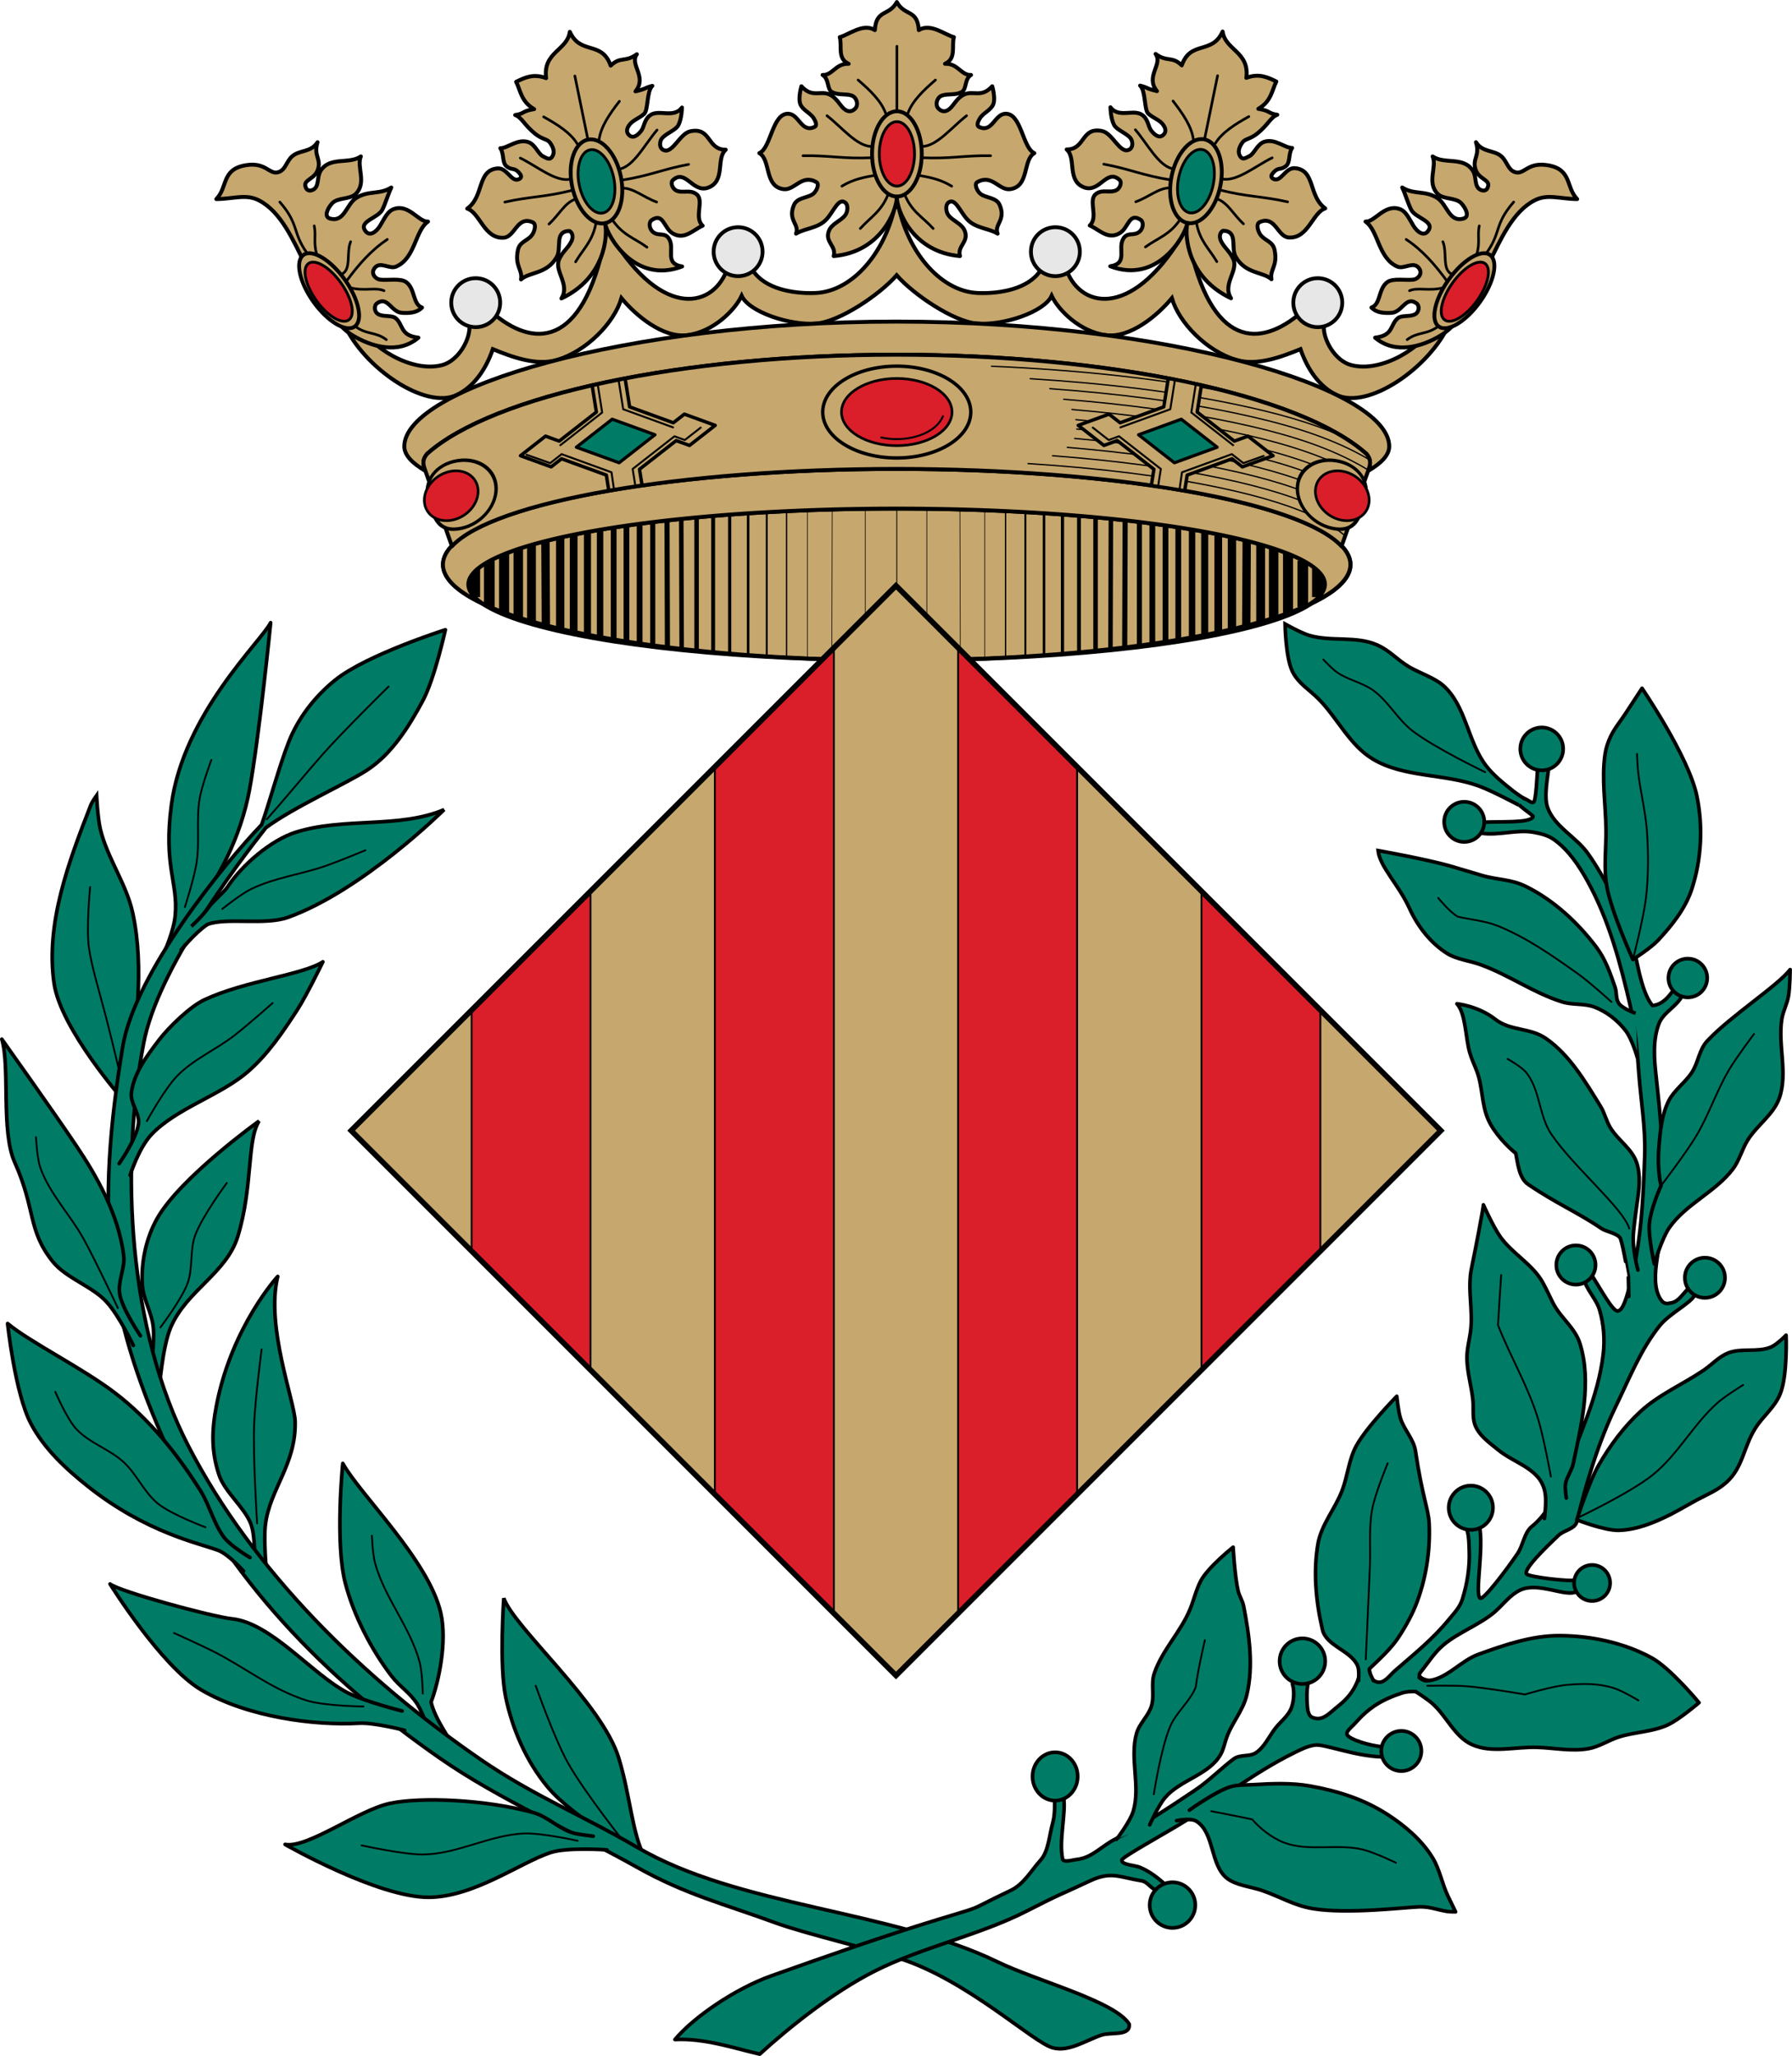 <?xml version="1.0" encoding="UTF-8"?>
<!-- Created with Inkscape (http://www.inkscape.org/) -->
<svg width="985.02" height="1130" version="1.0" xmlns="http://www.w3.org/2000/svg" xmlns:cc="http://creativecommons.org/ns#" xmlns:dc="http://purl.org/dc/elements/1.1/" xmlns:rdf="http://www.w3.org/1999/02/22-rdf-syntax-ns#" xmlns:xlink="http://www.w3.org/1999/xlink">
 <g transform="translate(162.65 -41.327)">
  <g transform="translate(0)" style="fill:none">
   <g transform="translate(-973.38)" style="fill:none;stroke-width:2">
    <g transform="translate(56.429 -76.64)" style="fill:none;stroke-width:2;stroke:#000">
     <path d="m1108.9 1139.2c-7.163-12.956-8.183-34.565-14.533-55.125-9.333-30.219-57.13-71.128-63.143-87.699 0 0-2.575 36.774 1.002 54.123 3.682 17.86 11.406 35.581 23.052 49.613 14.684 17.692 53.622 39.089 53.622 39.089z" style="fill:#007c66;stroke-width:2;stroke:#000"/>
     <path d="m1099.9 1133.7s-24.213-30.25-33.576-47.107c-7.381-13.289-17.54-42.096-17.54-42.096" style="fill:none;stroke-linecap:round;stroke-linejoin:round;stroke-width:1;stroke:#000"/>
    </g>
    <g transform="translate(28.245 165.96)" style="fill:none;stroke-width:2;stroke:#000">
     <path d="m1031.5 834.19s-10.446-14.766-12.048-23.388c4.092-10.805 8.933-32.909 5.315-48.901-6.523-28.834-44.388-65.096-53.862-82.211 0 0-4.401 43.624 1.417 65.911 4.597 17.608 14.136 36.199 25.159 50.678 4.654 6.113 10.489 9.406 14.529 15.941 3.142 5.084 7.442 17.364 7.442 17.364z" style="fill:#007c66;stroke-linecap:round;stroke-linejoin:round;stroke-width:2;stroke:#000"/>
     <path d="m1014.9 806.19s-0.261-11.745-1.772-17.364c-5.148-19.145-19.168-35.108-24.451-54.217-1.363-4.928-1.772-15.237-1.772-15.237" style="fill:none;stroke-linecap:round;stroke-linejoin:round;stroke-width:1;stroke:#000"/>
    </g>
    <g style="fill:none;stroke-width:2;stroke:#000">
     <path d="m957.37 906.95s-1.902-18.736-0.709-27.994c2.499-19.391 16.837-32.781 16.3-56.343-0.253-11.116-16.326-52.183-9.568-79.731 0 0-25.188 27.262-33.664 70.872-2.614 13.451-2.956 25.285 1.417 38.271 3.152 9.358 13.648 17.428 17.364 26.577 2.734 6.733 2.126 21.616 2.126 21.616z" style="fill:#007c66;stroke-linecap:round;stroke-linejoin:round;stroke-width:2;stroke:#000"/>
     <path d="m952.06 878.61s-2.268-35.792-1.665-53.685c0.474-14.057 4.146-41.991 4.146-41.991" style="fill:none;stroke-linecap:round;stroke-linejoin:round;stroke-width:1;stroke:#000"/>
    </g>
    <g style="fill:none;stroke-width:2;stroke:#000">
     <path d="m898.19 805.61s1.706-23.786 6.378-34.727c8.687-20.339 30.574-29.584 36.853-49.964 8.355-27.118 4.965-52.801 11.694-63.43 0 0-43.299 31.027-55.989 53.508-6.128 10.856-8.9 24.056-8.15 36.499 0.49 8.13 5.226 15.283 6.024 23.388 0.889 9.027-1.772 26.577-1.772 26.577z" style="fill:#007c66;stroke-width:2;stroke:#000"/>
     <path d="m898.9 770.88s11.593-15.248 14.883-24.096c3.127-8.409 1.165-18.153 4.252-26.577 3.849-10.499 17.364-28.703 17.364-28.703" style="fill:none;stroke-linecap:round;stroke-linejoin:round;stroke-width:1;stroke:#000"/>
    </g>
    <g style="fill:none;stroke-width:2;stroke:#000">
     <path d="m878.7 646.15s-34.675-39.227-38.271-64.493c-4.691-32.957 8.097-66.791 20.198-97.803 0.751-1.925 3.189-5.315 3.189-5.315s0.621 12.663 2.126 18.781c3.904 15.869 14.233 29.746 17.718 45.712 3.357 15.376 3.715 31.416 2.835 47.13-1.119 19.99-7.796 55.989-7.796 55.989z" style="fill:#007c66;stroke-width:2;stroke:#000"/>
     <path d="m877.64 635.87s-3.797-16.689-8.569-35.247c-3.476-13.517-7.969-27.859-9.441-38.282-1.567-11.094 0.646-33.487 0.646-33.487" style="fill:none;stroke-linecap:round;stroke-linejoin:round;stroke-width:1;stroke:#000"/>
    </g>
    <g style="fill:none;stroke-width:2;stroke:#000">
     <path d="m901.03 564.64s5.22-11.455 6.024-20.198c1.666-18.12-6.548-26.765-2.126-60.595 6.544-50.072 49.478-90.09 54.571-100.28 0 0-6.252 62.669-11.694 92.133-4.625 25.041-17.276 50.367-31.538 66.619-5.997 6.833-9.922 21.97-9.922 21.97" style="fill:#007c66;stroke-linecap:round;stroke-linejoin:round;stroke-width:2;stroke:#000"/>
     <path d="m912.37 539.84s5.103-15.886 6.378-24.096c1.834-11.803-0.282-24.023 1.772-35.79 1.253-7.178 6.378-20.907 6.378-20.907" style="fill:none;stroke-linecap:round;stroke-linejoin:round;stroke-width:1;stroke:#000"/>
    </g>
    <g style="fill:none;stroke-width:2;stroke:#000">
     <path transform="translate(28.245 165.96)" d="m1027.3 221.5s-43.298 13.72-60.594 27.639c-11.043 8.886-20.345 20.821-25.514 34.02-5.346 13.649-10.678 33.687-14.902 45.476-20.353 21.115-69.592 81.34-76.344 121.97-6.944 41.79-10.667 83.054-5.543 122.72 4.345 33.632 15.755 66.112 29.598 96.781 32.916 72.929 88.496 128.65 150.11 171.5 33.559 23.341 73.567 40.397 108.48 60.021 26.708 15.013 47.411 20.014 76.172 30.574 15.596 5.726 52.294 14.469 68.113 19.545 37.484 12.028 73.239 46.031 84.184 49.102 8.972 2.518 18.206-4.11 27.061-7.016 5.128-1.683 15.937 0.801 15.035-6.014-7.849-12.592-50.711-23.667-72.146-34.072-58.988-28.633-142.35-30.31-198.42-63.145-28.701-16.808-57.42-28.611-85.621-47.988-65.286-44.859-125.62-104.09-160.94-172.51-32.942-63.808-37.719-152.54-24.557-221.5 7.776-40.743 50.861-97.554 67.173-118.32 15.517-11.43 43.92-24.062 55.424-31.528 13.741-8.917 23.074-23.842 30.828-38.271 6.454-12.011 12.402-38.979 12.402-38.979z" style="fill:#007c66;stroke-linecap:round;stroke-linejoin:round;stroke-width:2;stroke:#000"/>
     <path d="m957.37 491.65c8.96-10.02 21.252-25.003 30.475-35.436 11.562-13.08 36.499-37.562 36.499-37.562" style="fill:none;stroke-linecap:round;stroke-linejoin:round;stroke-width:1;stroke:#000"/>
    </g>
    <g style="fill:none;stroke-width:2;stroke:#000">
     <path transform="translate(56.429 -76.64)" d="m1087.9 1134.7s-21.881-1.585-31.071 1.503c-16.884 5.673-41.898 24.319-66.651 24.556-27.957 0.267-79.18-29.066-79.18-29.066 12.233 2.358 40.35-18.894 57.631-22.551 17.137-3.627 52.526-2.139 78.679 5.011 8.504 2.325 14.481 9.464 23.052 11.526 2.274 0.547 10.023 1.503 10.023 1.503" style="fill:#007c66;stroke-linecap:round;stroke-linejoin:round;stroke-width:2;stroke:#000"/>
     <path transform="translate(56.429 -76.64)" d="m953.04 1132.2s22.132 4.932 33.075 5.011c19.263 0.14 37.375-10.912 56.629-11.526 9.775-0.312 29.066 4.009 29.066 4.009" style="fill:none;stroke-linecap:round;stroke-linejoin:round;stroke-width:1;stroke:#000"/>
    </g>
    <g transform="translate(28.245 165.96)" style="fill:none;stroke-width:2;stroke:#000">
     <path d="m1003.5 815.76s-20.458-5.153-29.766-9.922c-19.577-10.031-41.909-38.435-63.784-40.751-11.129-1.178-61.763-14.967-66.974-19.135 0 0 27.986 45.092 49.964 58.115 25.452 15.081 62.68 19.822 86.818 18.427 8.472-0.49 25.159 3.898 25.159 3.898" style="fill:#007c66;stroke-linecap:round;stroke-linejoin:round;stroke-width:2;stroke:#000"/>
     <path d="m878.1 772.88s13.778 6.22 20.553 9.568c17.81 8.801 33.779 21.908 52.799 27.64 9.892 2.981 30.829 3.189 30.829 3.189" style="fill:none;stroke-linecap:round;stroke-linejoin:round;stroke-width:1;stroke:#000"/>
    </g>
    <g style="fill:none;stroke-width:2;stroke:#000">
     <path d="m944.61 904.83s-8.25-9.222-13.82-11.339c-10.479-3.982-39.544-9.668-71.58-35.081-12.251-9.718-24.279-20.877-31.538-34.727-8.726-16.648-12.757-54.925-12.757-54.925 12.091 10.122 41.351 24.593 59.178 38.271 19.051 14.618 33.907 33.234 46.775 53.508 4.821 7.595 7.609 18.752 13.111 25.868 3.656 4.729 14.174 10.985 14.174 10.985" style="fill:#007c66;stroke-linecap:round;stroke-linejoin:round;stroke-width:2;stroke:#000"/>
     <path d="m841.14 806.32s6.162 14.47 11.339 20.198c7.163 7.926 18.37 11.183 26.222 18.427 7.337 6.768 11.298 16.852 19.135 23.033 7.549 5.954 25.868 12.757 25.868 12.757" style="fill:none;stroke-linecap:round;stroke-linejoin:round;stroke-width:1;stroke:#000"/>
    </g>
    <g style="fill:none;stroke-width:2;stroke:#000">
     <path d="m884.02 780.8s-7.896-16.588-14.883-24.096c-7.968-8.562-22.09-12.849-29.412-21.97-13.898-17.315-9.241-28.57-20.907-54.571-7.688-17.136-2.462-52.321-7.087-67.682 0 0 27.723 38.87 41.106 58.823 10.618 15.833 22.963 36.981 25.868 59.886 0.911 7.183-3.442 14.496-2.126 21.616 1.536 8.311 11.339 22.679 11.339 22.679" style="fill:#007c66;stroke-linecap:round;stroke-linejoin:round;stroke-width:2;stroke:#000"/>
     <path d="m875.51 760.25s-11.976-25.562-18.781-37.916c-7.34-13.326-18.583-24.667-23.742-38.979-1.943-5.39-2.481-17.009-2.481-17.009" style="fill:none;stroke-linecap:round;stroke-linejoin:round;stroke-width:1;stroke:#000"/>
    </g>
    <g style="fill:none;stroke-width:2;stroke:#000">
     <path d="m909.89 563.94s7.836-9.873 14.883-14.529c10.359-4.003 31.618 0.667 44.295-3.898 41.122-14.808 85.755-59.178 85.755-59.178-24.451 10.461-55.067 4.05-81.502 12.403-13.732 4.339-29.641 18.093-37.562 30.12-1.705 2.589-8.124 8.105-9.922 10.631-4.109 5.774-9.922 10.985-9.922 10.985" style="fill:#007c66;stroke-width:2;stroke:#000"/>
     <path d="m932.92 540.9s10.14-8.165 15.946-10.985c12.905-6.267 27.57-8.001 41.106-12.757 7.305-2.567 21.616-8.505 21.616-8.505" style="fill:none;stroke-linecap:round;stroke-linejoin:round;stroke-width:1;stroke:#000"/>
    </g>
    <g style="fill:none;stroke-width:2;stroke:#000">
     <path d="m882.25 687.25s4.69-14.916 11.694-22.325c13.597-14.384 37.788-21.472 52.799-34.373 11.025-9.475 19.378-21.821 27.286-34.018 5.345-8.245 14.174-26.577 14.174-26.577-10.626 7.102-43.154 10.525-65.202 20.907-7.865 3.703-19.521 15.068-24.805 21.97-6.648 8.684-13.832 18.211-15.237 29.057-0.747 5.769 4.608 11.236 3.898 17.009-1.019 8.284-10.631 21.97-10.631 21.97" style="fill:#007c66;stroke-linecap:round;stroke-linejoin:round;stroke-width:2;stroke:#000"/>
     <path d="m891.46 657.49s9.7-17.676 16.655-24.805c8.994-9.219 21.359-14.433 31.538-22.325 7.219-5.597 20.907-17.718 20.907-17.718" style="fill:none;stroke-linecap:round;stroke-linejoin:round;stroke-width:1;stroke:#000"/>
    </g>
   </g>
   <g style="fill:none">
    <path d="m208.36 1162.3c16.264-0.859 32.761 4.849 46.606 8.018 15.882-14.481 39.896-33.824 63.143-45.604 26.108-13.229 57.638-19.737 83.69-33.075 20.262-10.374 16.44-7.956 34.688-16.538 11.648-5.478 15.862-2.083 28.565 0 2.921 0.479 4.717 4.01 8.018 5.262 1.326-0.783 3.114-2.594 4.26-3.759-4.679-4.224-9.031-7.157-13.531-9.021-2.545-1.054-10.396-1.326-9.772-4.009 0.415-1.786 23.42-14.312 35.08-21.549 19.768-12.27 38.28-26.766 59.134-37.084 3.838-1.899 7.778-3.984 12.027-4.51 5.068-0.628 21.651 6.066 36.583 6.515 1.534-1.066 2.052-3.968 1.002-5.513-7.816-0.578-18.933-4.139-20.046-6.765-0.729-1.72 2.773-4.363 4.009-5.763 7.972-9.03 14.638-13.211 26.059-17.039 5.394-1.808 11.646-0.136 15.786-0.251 0.861-1.035 1.869-5.317 1.253-6.515-3.857 0.128-8.849-1.941-7.016-4.26 5.333-6.745 7.865-11.176 13.03-15.535 7.838-6.616 20.317-11.318 28.064-18.041 4.67-4.053 8.424-9.423 14.032-12.027 9.852-4.575 24.729 3.877 30.565 1.002 1.378-1.807 1.796-5.129 0-6.515-2.498 1.065-25.477-1.571-27.052-3.257-2.143-2.294 10.029-14.236 17.54-21.298 3.042-2.861 9.036-3.459 10.023-7.517 5.064-20.831 11.713-43.412 21.549-63.645 7.321-15.059 13.558-31.054 24.055-44.1 5.27-6.55 16.834-12.267 19.043-16.538 0.298-1.694-0.814-4.203-2.506-4.51-3.312 2.474-5.726 7.645-10.023 8.519-2.744 0.559-4.104 0.753-5.763-1.503-4.255-5.787-3.362-15.454-2.255-22.551 5.562-35.668 3.061-68.564-0.501-100.23-1.085-9.641-1.927-19.991 1.503-29.066 2.564-6.784 11.029-9.896 13.531-17.039-0.593-1.81-3.711-2.122-5.513-1.503-2.523 3.401-5.712 7.901-11.526 8.519-6.758-7.874-8.943-28.498-11.025-34.328-6.218-16.765-14.169-34.807-24.556-49.362-6.463-9.056-18.256-14.598-22.05-25.057-2.223-6.126 0.091-16.693 0.501-21.544-1.343-1.498-4.533-1.863-6.014-0.501-0.289 4.436-0.886 18.377-2.255 19.039-1.921 0.928-4.097-3.631-11.276-3.007 2.279 5.423 11.51 9.953 11.025 11.025-1.623 3.591-18.386 2.428-27.813 3.007-1.431 1.414-1.85 4.522-0.501 6.014 9.757 1.424 19.287-2.265 28.815-0.501 3.845 0.712 7.845 1.734 11.025 4.009 8.02 5.739 13.79 14.412 18.542 23.052 11.736 21.338 18.089 45.425 23.554 69.157 2.72 11.812 3.621 23.994 4.51 36.082 1.091 14.831 3.742 29.989 3.257 44.852-0.808 24.805-2.016 50.037-8.77 73.918-1.22 4.313-3.089 11.586-6.014 12.027-2.715 0.41-9.037-11.387-14.533-20.046-1.904-0.032-3.345 2.613-3.508 4.51 2.522 5.909 6.413 9.586 8.018 15.034 2.274 7.718 2.918 16.061 2.005 24.055-2.73 23.881-13.82 46.072-22.05 68.656-4.068 11.163-10.856 21.157-17.039 26.059-4.45 3.529-4.843 10.325-8.018 15.034-5.968 8.848-18.816 25.716-20.547 24.556-3.181-2.132 2.243-27.443-0.501-40.091-1.902-1.878-6.302-2.049-8.018 0 2.462 3.643 2.309 9.285 2.506 14.032 0.367 8.885-1.111 18.071-3.759 26.56-1.425 4.569-4.484 7.573-7.517 11.276-8.784 10.722-19.108 18.968-29.567 28.064-2.858 2.485-5.817 7.05-9.522 6.264-4.314-0.915-4.431-4.843-4.761-10.524-1.316-0.745-3.395-0.521-4.51 0.501-0.256 2.804-0.665 6.89-2.005 10.023-2.405 5.625-5.73 9.48-10.524 13.28-4.935 3.912-8.535 8.586-14.282 6.014-1.785-0.799-2.352-3.563-2.506-5.513-0.415-5.258-0.402-8.71 0.251-12.779-1.807-2.191-6.473-1.969-8.519 0 1.128 3.264 0.994 8.948-0.501 13.03-1.679 4.581-6.065 7.645-9.021 11.526-3.4 4.466-5.843 10.184-10.524 13.28-3.582 2.369-8.51 0.793-12.027 3.257-5.34 3.741-13.559 11.999-21.048 17.039-13.77 9.267-29.273 19.6-44.1 27.062-7.545 3.797-12.894 10.426-21.298 11.276-2.217 0.224-7.282 1.924-7.768-0.251-2.208-9.89 2.032-25.663 0.501-34.077-1.171-1.191-3.79-1.14-5.011 0 0.209 4.566 0.33 9.863-1.002 14.533-1.763 6.18-2.22 15.265-6.515 20.046-5.388 5.997-9.261 13.318-16.538 16.788-26.327 12.558-12.311 7.493-40.2 16.036-29.909 9.162-59.91 19.727-91.207 30.82-20 7.089-42.941 22.831-53.121 35.08z" style="fill:#007c66;stroke-linecap:round;stroke-linejoin:round;stroke-width:2;stroke:#000"/>
    <circle cx="481.84" cy="1088.4" r="12.528" style="fill:#007c66;stroke-linecap:round;stroke-linejoin:round;stroke-width:2;stroke:#000"/>
    <ellipse cx="417.32" cy="1017.7" rx="12.403" ry="13.28" style="fill:#007c66;stroke-linecap:round;stroke-linejoin:round;stroke-width:2;stroke:#000"/>
    <path d="m484.1 1042s7.714-1.63 10.774 0.251c10.092 6.202 7.587 23.861 16.788 31.321 4.866 3.945 13.366 4.74 19.294 6.765 9.937 3.395 17.701 8.33 28.064 10.023 19.362 3.163 51.104-0.816 58.633-1.002 5.551-0.138 9.555 1.603 15.034 2.506 1.568 0.259 4.761 0.251 4.761 0.251s-2.439-5.113-4.009-8.269c-3.26-6.554-4.709-15.048-8.519-21.298-6.027-9.886-15.32-17.79-25.057-24.055-12.926-8.317-27.216-12.83-42.346-15.535-10.034-1.794-20.896-1.365-31.071-0.752-4.355 0.263-8.872-0.07-13.03 1.253-8.164 2.598-22.301 12.779-22.301 12.779" style="fill:#007c66;stroke-linecap:round;stroke-linejoin:round;stroke-width:2;stroke:#000"/>
    <path d="m503.14 1036.8s16.534 3.184 22.551 4.51c3.617 4.41 10.766 10.242 17.54 12.779 13.505 5.057 29.066 0.435 43.098 3.759 6.384 1.512 18.292 7.266 18.292 7.266" style="fill:none;stroke-linecap:round;stroke-linejoin:round;stroke:#000"/>
    <path d="m451.02 1052.3s7.549-9.756 9.271-15.535c4.058-13.619-2.016-28.895 1.754-42.597 1.537-5.585 6.612-9.734 8.269-15.285 1.702-5.703-0.408-12.154 1.503-17.79 4.427-13.055 14.618-22.804 19.795-35.581 2.048-5.055 3.232-10.453 5.763-15.285 3.975-7.587 17.79-18.542 17.79-18.542s0.905 16.199 2.756 24.055c0.673 2.855 2.446 5.39 3.007 8.269 3.115 15.997 5.497 32.999 1.754 48.861-2.163 9.167-8.761 15.802-11.526 24.806-0.764 2.487-1.503 5.488-2.756 7.768-6.224 11.316-22.128 14.03-30.569 23.804-3.765 4.359-8.519 15.034-8.519 15.034" style="fill:#007c66;stroke-linecap:round;stroke-linejoin:round;stroke-width:2;stroke:#000"/>
    <path d="m471.57 1027.5s3.951-25.578 9.021-37.335c3.394-7.871 10.817-13.603 14.032-21.549 1.032-8.875 5.011-25.809 5.011-25.809" style="fill:none;stroke-linecap:round;stroke-linejoin:round;stroke:#000"/>
    <circle cx="607.63" cy="1003.7" r="11.025" style="fill:#007c66;stroke-linecap:round;stroke-linejoin:round;stroke-width:2;stroke:#000"/>
    <circle cx="553.26" cy="954.34" r="12.528" style="fill:#007c66;stroke-linecap:round;stroke-linejoin:round;stroke-width:2;stroke:#000"/>
    <path d="m592.35 965.11s-3.007-5.513-2.255-6.515c0.752-1.002 9.877-8.88 14.533-15.285 3.746-5.153 8.402-13.381 10.774-19.294 5.706-14.222 8.212-30.045 7.517-45.353-0.358-7.894-3.86-15.042-7.517-39.84-0.965-6.544-6.33-11.716-8.269-18.041-1.191-3.886-2.005-12.027-2.005-12.027s-16.712 16.973-22.301 27.312c-4.082 7.552-4.696 16.539-7.768 24.556-3.838 10.018-11.482 18.74-13.28 29.317-2.607 15.332-1.127 31.633 2.506 47.107 2.106 8.97 15.566 11.369 19.294 19.795 1.117 2.525 0.501 8.269 0.501 8.269" style="fill:#007c66;stroke-linecap:round;stroke-linejoin:round;stroke-width:2;stroke:#000"/>
    <path d="m588.09 953.33s1.543-33.909 2.255-50.865c0.442-10.523-0.655-21.214 1.253-31.572 1.613-8.754 8.519-25.307 8.519-25.307" style="fill:none;stroke-linecap:round;stroke-linejoin:round;stroke:#000"/>
    <path d="m615.65 971.13s6.048 3.919 8.77 6.264c8.01 6.902 12.405 18.471 22.05 22.802 10.905 4.897 23.884 1.093 35.831 1.503 9.352 0.321 18.839 2.328 28.064 0.752 5.994-1.024 11.235-4.701 17.039-6.515 8.701-2.719 18.271-2.723 26.56-6.515 6.428-2.94 17.289-12.278 17.289-12.278s-15.704-19.078-26.31-24.806c-15.187-8.202-33.104-11.958-50.364-12.027-15.256-0.061-30.253 5.088-44.601 10.273-10.117 3.656-18.059 14.369-28.815 14.533-1.382 0.021-3.759-1.754-3.759-1.754" style="fill:#007c66;stroke-linecap:round;stroke-linejoin:round;stroke-width:2;stroke:#000"/>
    <path d="m621.91 967.87s14.386-0.292 21.549 0.251c10.765 0.816 32.073 4.51 32.073 4.51s15.264-4.581 23.052-5.262c8.908-0.779 17.272-0.906 25.809 1.754 4.814 1.5 13.531 6.765 13.531 6.765" style="fill:none;stroke-linecap:round;stroke-linejoin:round;stroke:#000"/>
    <circle cx="712.49" cy="911.36" r="9.898" style="fill:#007c66;stroke-linecap:round;stroke-linejoin:round;stroke-width:2;stroke:#000"/>
    <circle cx="645.84" cy="870.01" r="12.153" style="fill:#007c66;stroke-linecap:round;stroke-linejoin:round;stroke-width:2;stroke:#000"/>
    <path d="m704.1 876.66s15.134 5.973 23.052 5.763c9.957-0.263 19.679-4.269 28.565-8.77 3.994-2.023 11.077-6.175 15.034-8.269 5.86-3.101 10.88-5.062 15.786-9.522 8.767-7.969 9.269-19.262 15.535-29.317 4.395-7.052 10.598-11.367 13.781-19.043 4.148-10.003 3.257-32.323 3.257-32.323s-5.04 5.141-8.269 6.515c-7.293 3.104-16.179 0.352-23.553 3.257-5.131 2.022-8.965 6.428-13.531 9.522-11.392 7.719-24.447 13.24-34.578 22.551-9.201 8.457-16.828 18.73-23.052 29.567-5.377 9.361-12.027 30.068-12.027 30.068z" style="fill:#007c66;stroke-linecap:round;stroke-linejoin:round;stroke-width:2;stroke:#000"/>
    <path d="m704.85 875.41s28.812-13.631 41.093-23.553c13.801-11.151 22.282-27.844 35.581-39.59 4.272-3.773 14.032-9.772 14.032-9.772" style="fill:none;stroke-linecap:round;stroke-linejoin:round;stroke:#000"/>
    <path d="m686.31 875.91s1.066-8.326 0.501-13.03c-0.411-3.419-1.749-6.924-4.009-9.522-5.999-6.894-14.718-9.258-21.799-15.034-4.994-4.073-10.997-8.167-13.03-14.282-1.35-4.062-0.545-9.024-1.002-13.28-0.843-7.853-2.936-14.159-3.257-22.05-0.224-5.486 1.334-10.587 2.005-16.036 1.397-11.358-1.864-23.131 0.501-34.328 2.168-10.264 6.762-34.458 6.515-34.829 0 0 5.441 12.149 9.271 17.54 6.606 9.298 17.758 15.09 23.303 25.057 1.852 3.329 3.818 7.613 5.513 11.025 4.265 8.588 12.206 13.639 15.034 22.802 6.489 21.024 0.808 44.377-3.759 65.9-0.834 3.93-3.67 7.301-4.26 11.276-0.369 2.484 0.501 7.517 0.501 7.517" style="fill:#007c66;stroke-linecap:round;stroke-linejoin:round;stroke-width:2;stroke:#000"/>
    <path d="m689.82 852.86s-3.805-20.955-6.765-30.82c-5.564-18.539-14.702-33.349-22.301-52.369 0.548-9.548 1.754-27.563 1.754-27.563" style="fill:none;stroke-linecap:round;stroke-linejoin:round;stroke:#000"/>
    <circle cx="703.6" cy="736.59" r="10.774" style="fill:#007c66;stroke-linecap:round;stroke-linejoin:round;stroke-width:2;stroke:#000"/>
    <circle cx="774.51" cy="743.61" r="11.025" style="fill:#007c66;stroke-linecap:round;stroke-linejoin:round;stroke-width:2;stroke:#000"/>
    <path d="m737.68 739.35s-3.204-11.368-2.506-20.046c0.303-3.765 1.433-12.804 2.005-16.538 1.137-7.431 2.174-15.435-0.251-22.551-2.596-7.622-10.415-12.375-14.533-19.294-2.16-3.629-3.043-7.933-5.262-11.526-8.395-13.596-16.935-28.233-30.068-37.335-8.749-6.063-19.436-3.957-27.813-10.524-9.374-7.349-21.048-8.519-21.048-8.519 4.91 5.501 4.624 18.437 7.016 26.811 1.019 3.567 2.726 7.043 4.009 10.524 3.221 8.735 2.425 18.079 6.264 26.56 3.255 7.19 10.523 14.751 15.034 18.292 1.1 5.263 1.725 13.584 6.765 17.039 15.293 10.483 27.535 15.521 40.342 24.305 2.618 1.796 9.562 2.737 10.524 5.763 1.805 5.674 4.213 20.535 4.26 20.547l0.251 11.025" style="fill:#007c66;stroke-linecap:round;stroke-linejoin:round;stroke-width:2;stroke:#000"/>
    <path d="m732.91 716.55c-3.082-10.89-30.679-33.857-42.847-51.868-6.755-9.999-6.142-24.036-13.531-33.576-2.67-3.447-10.524-7.768-10.524-7.768" style="fill:none;stroke-linecap:round;stroke-linejoin:round;stroke:#000"/>
    <g transform="matrix(.911 0 0 .912 67.599 64.695)" style="fill:none;stroke-width:1.097">
     <path d="m745.44 736.09s4.52-15.35 9.021-21.8c9.945-14.251 27.812-21.502 38.337-35.33 3.982-5.231 5.528-11.97 9.021-17.54 5.608-8.944 15.539-15.349 19.043-25.307 5.27-14.977-0.984-31.927 1.503-47.608 0.75-4.725 3.187-9.068 4.009-13.781 0.921-5.276 1.002-16.036 1.002-16.036-7.379 9.685-35.83 27.904-49.863 42.847-5.219 5.558-5.333 12.923-9.522 19.294-3.768 5.732-10.665 10.677-13.781 16.788-4.383 8.596-5.267 18.695-6.014 28.314-0.596 7.672-0.327 15.663 1.253 23.052-1.968 4.466-6.33 15.05-7.016 23.052-0.69 8.051 3.007 24.055 3.007 24.055z" style="fill:#007c66;stroke-linecap:round;stroke-linejoin:round;stroke-width:2.194;stroke:#000"/>
     <path d="m749.45 688.98s14.997-19.525 21.298-30.068c7.608-12.729 12.233-27.085 19.795-39.84 4.466-7.534 15.034-21.549 15.034-21.549" style="fill:none;stroke-linecap:round;stroke-linejoin:round;stroke-width:1.097;stroke:#000"/>
    </g>
    <circle cx="765.11" cy="578.86" r="10.649" style="fill:#007c66;stroke-linecap:round;stroke-linejoin:round;stroke-width:2;stroke:#000"/>
    <path d="m737.42 622.83s-2.836-10.264-6.515-15.034c-4.374-5.672-10.571-10.546-17.289-13.03-5.551-2.052-11.895-0.977-17.54-2.756-16.139-5.087-29.187-14.8-45.102-20.547-5.659-2.043-12.93-2.84-18.041-6.014-9.167-5.692-16.337-14.981-20.797-24.806-5.959-13.126-16.329-22.893-17.289-31.822 0 0 27.269 4.841 40.592 8.77 4.389 1.294 11.655 3.442 16.036 4.761 9.161 2.758 16.241 2.002 24.806 6.264 15.216 7.571 28.34 19.767 38.588 33.326 4.889 6.469 7.643 14.38 10.273 22.05 0.973 2.837 0.302 6.301 2.005 8.77 2.052 2.975 9.271 5.513 9.271 5.513" style="fill:#007c66;stroke-width:2;stroke:#000"/>
    <path d="m723.14 592.01s-11.968-10.866-18.542-15.535c-13.955-9.913-28.216-19.93-44.1-26.31-6.919-2.779-15.485-3.482-21.8-5.011-4.37-2.352-10.774-10.273-10.774-10.273" style="fill:none;stroke-linecap:round;stroke-linejoin:round;stroke:#000"/>
    <path d="m734.92 568.71s9.836-6.3 13.781-10.524c7.653-8.194 15.03-17.416 18.542-28.064 5.397-16.363 6.338-34.763 2.756-51.617-4.581-21.557-30.068-58.884-30.068-58.884s-6.026 9.18-9.021 13.781c-2.768 4.252-6.107 8.189-8.269 12.779-1.418 3.011-2.52 6.229-3.007 9.522-2.017 13.634 0.309 27.563 0.501 41.344 0.148 10.608-1.398 21.385 0.501 31.822 2.526 13.88 14.282 39.84 14.282 39.84z" style="fill:#007c66;stroke-linecap:round;stroke-linejoin:round;stroke-width:2;stroke:#000"/>
    <path d="m734.92 568.71s5.966-22.873 7.266-34.579 1.271-23.577 0.501-35.33c-0.756-11.539-3.845-22.823-5.011-34.328-0.295-2.913-0.501-8.77-0.501-8.77" style="fill:none;stroke-linecap:round;stroke-linejoin:round;stroke:#000"/>
    <path d="m672.03 483.77s-14.392-7.753-22.05-10.524c-18.801-6.803-41.017-4.447-58.132-14.784-12.606-7.613-19.261-22.306-29.567-32.825-5.211-5.318-11.283-8.586-14.533-15.285-3.806-7.844-4.009-26.059-4.009-26.059s8.591 4.863 13.28 6.264c12.042 3.598 25.866 0.121 37.335 5.262 7.192 3.224 10.758 8.012 17.54 12.027 5.619 3.327 13.897 5.951 18.793 10.273 12.493 11.03 13.395 30.889 23.554 44.1 4.107 5.341 9.536 9.556 14.784 13.781 2.057 1.657 6.515 4.51 6.515 4.51" style="fill:#007c66;stroke-width:2;stroke:#000"/>
    <path d="m653.73 465.73s-27.945-13.377-40.091-22.802c-8.073-6.265-13.06-16.003-21.298-22.05-6.022-4.42-13.911-5.76-20.046-10.023-2.815-1.956-7.517-7.016-7.517-7.016" style="fill:none;stroke-linecap:round;stroke-linejoin:round;stroke:#000"/>
    <circle cx="684.81" cy="452.94" r="11.777" style="fill:#007c66;stroke-linecap:round;stroke-linejoin:round;stroke-width:2;stroke:#000"/>
    <circle cx="642.2" cy="493.04" r="11.025" style="fill:#007c66;stroke-linecap:round;stroke-linejoin:round;stroke-width:2;stroke:#000"/>
   </g>
  </g>
  <g transform="matrix(1.451 0 0 1.451 -1367.4 -118.19)" style="stroke-width:.994">
   <g style="stroke-width:.994">
    <path transform="translate(-25.134 54.36)" d="m1195.1 130.06c-3.069 20.063-16.258 35.899-30.727 36.498-8.399 0.348-19.091-1.501-23.742-8.504-3.436-5.173-7.725-5.645-9.922 0-5.813 14.935-25.987 18.123-45.358-15.947-7.787 44.375-26.427 45.631-42.168 32.955-2.735-2.203-10.214 0.045-9.922 3.545 0.477 5.706-4.356 13.667-10.277 15.236-11.591 3.072-27.035-6.547-32.246-15.945-0.804-1.45-5.628-1.164-4.961 0.354 7.261 16.529 30.84 32.786 42.832 26.861 6.559-3.24 10.947-9.851 13.51-17.293 7.354 3.018 16.572 6.453 24.49 4.051 10.981-3.331 21.51-13.951 24.234-23.363 5.419 6.534 15.729 15.215 24.986 14.021 9.861-1.272 18.012-9.505 20.549-14.908 2.723 6.07 18.316 11.368 28.359 10.504 8.752-0.753 23.841-10.845 30.361-18.299 6.52 7.453 21.609 17.546 30.361 18.299 10.044 0.864 25.637-4.434 28.359-10.504 2.537 5.404 10.688 13.637 20.549 14.908 9.257 1.194 19.567-7.487 24.986-14.021 2.724 9.413 13.253 20.032 24.234 23.363 7.918 2.402 17.134-1.033 24.488-4.051 2.563 7.442 6.953 14.053 13.512 17.293 11.992 5.925 35.571-10.332 42.832-26.861 0.667-1.518-4.157-1.804-4.961-0.354-5.211 9.399-20.655 19.018-32.246 15.945-5.922-1.57-10.754-9.53-10.277-15.236 0.292-3.5-7.187-5.748-9.922-3.545-15.74 12.676-34.381 11.42-42.168-32.955-19.371 34.07-39.544 30.882-45.357 15.947-2.197-5.645-6.486-5.173-9.922 0-4.651 7.003-15.343 8.852-23.742 8.504-14.468-0.599-27.658-16.436-30.726-36.498z" style="fill:#c6a76e;stroke-width:1.491;stroke:#000"/>
    <g transform="translate(-2.938)" style="stroke-width:.994;stroke:#000">
     <path transform="translate(-25.134 54.36)" d="m1198.1 56.352c-2.938 5.438-7.844 2.632-8.326 10.631-4.429-2.814-9.964 1.826-13.289 2.658 0.975 3.436-1.055 8.085 3.365 10.098-4.945-0.207-6.091 4.452-9.869 4.232 2.501 1.468 1.649 5.365 3.455 6.412 2.323 1.347 5.227 0.607 7.482 1.35 2.044 0.673 2.789 3.619 1.391 4.994-1.051 1.034-2.476 1.531-4.189 0.09-1.514-1.274-2.649-3.806-4.976-5.172-3.777-2.215-6.894 1.364-11.188-3.4 0 0-1.31 4.451-0.412 6.775 0.894 2.314 3.799 3.271 5.094 5.387 0.643 1.051 1.421 2.695 0.31 3.231-4.954 2.388-5.845-4.693-9.828-4.971-6.24-0.435-6.596 12.976-11.109 14.914 4.443 2.506 1.786 12.72 9.213 13.643 4.196 0.521 6.855-5.859 12.402-2.656 1.286 0.743 0.035 3.467-1.217 4.438-2.161 1.676-6.018 1.262-7.287 4.244-2.463 5.788 2.214 7.265 0.791 10.828 3.674-2.199 8.353-1.935 11.611-5.514 2.622-2.88 4.586-8.375 7.117-6.18 1.138 0.987 0.838 3.488-0.1 4.719-1.724 2.263-5.106 3.137-6.184 5.965-1.622 4.256 2.928 5.604 1.824 9.494 17.799-1.436 23.995-17.267 23.918-22.502-0.077 5.235 6.121 21.066 23.92 22.502-1.104-3.89 3.444-5.238 1.822-9.494-1.077-2.828-4.459-3.702-6.184-5.965-0.938-1.23-1.237-3.732-0.1-4.719 2.531-2.195 4.497 3.3 7.119 6.18 3.258 3.579 7.937 3.315 11.611 5.514-1.423-3.563 3.255-5.04 0.791-10.828-1.269-2.982-5.126-2.569-7.287-4.244-1.251-0.97-2.505-3.695-1.219-4.438 5.548-3.202 8.207 3.177 12.402 2.656 7.427-0.922 4.772-11.137 9.215-13.643-4.513-1.938-4.871-15.349-11.111-14.914-3.983 0.278-4.872 7.358-9.826 4.971-1.11-0.535-0.335-2.179 0.309-3.231 1.294-2.116 4.202-3.073 5.096-5.387 0.898-2.324-0.414-6.775-0.414-6.775-4.293 4.764-7.409 1.185-11.186 3.4-2.328 1.365-3.462 3.898-4.977 5.172-1.714 1.441-3.14 0.944-4.191-0.09-1.398-1.375-0.652-4.321 1.393-4.994 2.256-0.742 5.16-0.002 7.482-1.35 1.806-1.047 0.952-4.944 3.453-6.412-3.778 0.22-4.924-4.439-9.869-4.232 4.42-2.013 2.392-6.662 3.367-10.098-3.325-0.833-8.86-5.473-13.289-2.658-0.482-7.999-5.39-5.193-8.328-10.631z" style="fill:#c6a76e;stroke-linecap:round;stroke-linejoin:round;stroke-width:1.491;stroke:#000"/>
     <g style="stroke-width:.994;stroke:#000">
      <ellipse cx="1173" cy="168.23" rx="9.417" ry="16.147" style="fill:none;stroke-linecap:round;stroke-linejoin:round;stroke-width:1.451;stroke:#000"/>
      <ellipse cx="1173" cy="168.23" rx="6.674" ry="12.208" style="fill:#da1e2a;stroke-linecap:round;stroke-linejoin:round;stroke-width:1.062;stroke:#000"/>
      <path d="m1173 151.89v-24.43" style="fill:none;stroke-linecap:round;stroke-linejoin:round;stroke-width:.994px;stroke:#000"/>
      <path d="m1168.7 152.77c-1.64-4.569-5.823-8.591-10.399-12.528" style="fill:none;stroke-linecap:round;stroke-linejoin:round;stroke-width:.994px;stroke:#000"/>
      <path d="m1163.3 165.42c-5.596-0.154-11.192-7.319-16.788-11.651" style="fill:none;stroke-linecap:round;stroke-linejoin:round;stroke-width:.994px;stroke:#000"/>
      <path d="m1163.6 169.68c-11.023 0.512-16.379-0.958-26.184-0.752" style="fill:none;stroke-linecap:round;stroke-linejoin:round;stroke-width:.994px;stroke:#000"/>
      <path d="m1164.8 176.32c-4.114 0.755-8.215 1.431-12.654 4.134" style="fill:none;stroke-linecap:round;stroke-linejoin:round;stroke-width:.994px;stroke:#000"/>
      <path d="m1169.7 183.48c-2.554 6.582-6.814 8.821-10.566 13.007" style="fill:none;stroke-linecap:round;stroke-linejoin:round;stroke-width:.994px;stroke:#000"/>
      <path d="m1177.2 152.77c1.64-4.569 5.823-8.591 10.399-12.528" style="fill:none;stroke-linecap:round;stroke-linejoin:round;stroke-width:.994px;stroke:#000"/>
      <path d="m1182.6 165.42c5.596-0.154 11.192-7.319 16.788-11.651" style="fill:none;stroke-linecap:round;stroke-linejoin:round;stroke-width:.994px;stroke:#000"/>
      <path d="m1182.3 169.68c11.023 0.512 16.379-0.958 26.184-0.752" style="fill:none;stroke-linecap:round;stroke-linejoin:round;stroke-width:.994px;stroke:#000"/>
      <path d="m1181.1 176.32c4.114 0.755 8.215 1.431 12.654 4.134" style="fill:none;stroke-linecap:round;stroke-linejoin:round;stroke-width:.994px;stroke:#000"/>
      <path d="m1175.9 183.48c2.554 6.582 7.081 8.821 10.833 13.007" style="fill:none;stroke-linecap:round;stroke-linejoin:round;stroke-width:.994px;stroke:#000"/>
     </g>
    </g>
    <g transform="rotate(-11.587 1166 748.78)" style="fill:none;stroke-width:.994;stroke:#000">
     <path transform="translate(-25.134 54.36)" d="m1187.3 71.712c-4.429-2.814-8.08-1.752-11.404-0.92 0.975 3.436 0.298 7.723 4.611 11.504-4.945-0.207-3.715 0.975-7.494 0.755 2.325 1.432 2.547 4.293 5.976 8.464 2.155 2.621 4.14 2.886 4.814 4.383 0.97 2.155 1.165 4.053-0.233 5.428-1.051 1.034-1.758 0.527-3.472-0.914-1.514-1.274-1.906-4.933-4.234-6.298-3.777-2.215-8.169 0.719-10.885 0.115 1.046 2.389-0.507 5.412 0.913 7.175 1.575 1.956 2.729 1.005 4.024 3.121 0.643 1.051 1.055 1.981-0.055 2.516-3.45 1.289-3.68-5.272-7.663-5.55-7.59-0.712-6.899 9.461-14.096 12.639 4.443 2.506 3.973 12.657 11.4 13.579 4.196 0.521 6.571-7.219 11.817-3.544 1.527 1.07-0.189 3.933-1.44 4.903-2.162 1.675-4.888 1.366-6.157 4.348-2.463 5.788 0.37 7.527-1.053 11.089 3.674-2.199 9.99 0.063 14.953-5.596 2.622-2.88 0.933-9.892 6.736-8.688 1.138 0.987 0.866 2.727-0.072 3.957-1.724 2.263-3.851 2.969-5.863 5.647-3.013 4.011 2.243 10.196-2.207 14.806 17.616-4.287 21.991-19.34 21.913-24.576-0.077 5.235 6.47 24.975 25.323 21.894-6.639-2.467-1.166-7.079-2.788-11.335-1.077-2.828-3.757-1.512-5.482-3.775-0.938-1.23-0.945-3.288 0.193-4.275 5.259-2.403 4.154 3.588 6.971 6.277 3.861 3.686 7.902 0.366 11.812-0.456-2.675-3.692 2.46-9.029 0.256-11.961-1.947-2.591-5.23-1.439-7.391-3.114-1.251-0.97-1.671-3.396-0.385-4.139 5.548-3.202 6.202 6.091 12.192 5.555 7.427-0.922 5.234-10.275 9.678-12.78-7.046-1.434-3.551-9.502-11.702-9.536-3.992-0.017-8.113 6.737-11.129 5.087-1.723-0.942-1.216-2.872-0.573-3.923 1.294-2.116 6.119-2.426 7.695-4.342 1.74-2.114 2.679-6.269 2.679-6.269-4.067 3.66-9.017-1.575-12.794 0.641-2.328 1.365-2.65 3.681-4.165 4.955-1.714 1.441-3.367 2.049-4.418 1.015-1.398-1.375-0.917-2.998 0.751-4.358 1.679-1.371 3.791-1.434 6.113-2.781 1.806-1.047 2.664-8.302 5.165-9.77-3.778 0.22-1.73 0.564-6.675 0.771 5.588-4.587-0.293-10.41 3.335-13.685-4.986 2.28-6.156-0.57-10.586 2.244-1.332-10.092-10.446-6.102-12.576-15.656-2.406 6.76-11.569 5.383-12.331 15.371z" style="fill:#c6a76e;stroke-linecap:round;stroke-linejoin:round;stroke-width:1.491;stroke:#000"/>
     <g style="fill:none;stroke-width:.994;stroke:#000">
      <ellipse cx="1173" cy="168.23" rx="9.417" ry="16.147" style="fill:none;stroke-linecap:round;stroke-linejoin:round;stroke-width:1.451;stroke:#000"/>
      <ellipse cx="1173" cy="168.23" rx="6.674" ry="12.208" style="fill:#007c66;stroke-linecap:round;stroke-linejoin:round;stroke-width:1.062;stroke:#000"/>
      <path d="m1173 151.89v-24.43" style="fill:none;stroke-linecap:round;stroke-linejoin:round;stroke-width:.994px;stroke:#000"/>
      <path d="m1168.7 152.77c-1.64-4.569-5.823-8.591-10.399-12.528" style="fill:none;stroke-linecap:round;stroke-linejoin:round;stroke-width:.994px;stroke:#000"/>
      <path d="m1163.3 165.42c-5.596-0.154-11.192-7.319-16.788-11.651" style="fill:none;stroke-linecap:round;stroke-linejoin:round;stroke-width:.994px;stroke:#000"/>
      <path d="m1163.6 169.68c-11.023 0.512-16.379-0.958-26.184-0.752" style="fill:none;stroke-linecap:round;stroke-linejoin:round;stroke-width:.994px;stroke:#000"/>
      <path d="m1163.5 173.24c-4.114 0.755-6.928 4.508-11.366 7.212" style="fill:none;stroke-linecap:round;stroke-linejoin:round;stroke-width:.994px;stroke:#000"/>
      <path d="m1169.7 183.48c-2.554 6.582-6.814 8.821-10.566 13.007" style="fill:none;stroke-linecap:round;stroke-linejoin:round;stroke-width:.994px;stroke:#000"/>
      <path d="m1177.2 152.77c1.64-4.569 5.823-8.591 10.399-12.528" style="fill:none;stroke-linecap:round;stroke-linejoin:round;stroke-width:.994px;stroke:#000"/>
      <path d="m1182.6 165.42c5.596-0.154 11.192-7.319 16.788-11.651" style="fill:none;stroke-linecap:round;stroke-linejoin:round;stroke-width:.994px;stroke:#000"/>
      <path d="m1182.3 169.68c11.023 0.512 16.379-0.958 26.184-0.752" style="fill:none;stroke-linecap:round;stroke-linejoin:round;stroke-width:.994px;stroke:#000"/>
      <path d="m1182.1 172.69c4.114 0.755 7.215 5.062 11.653 7.766" style="fill:none;stroke-linecap:round;stroke-linejoin:round;stroke-width:.994px;stroke:#000"/>
      <path d="m1175.9 183.48c2.554 6.582 7.081 8.821 10.833 13.007" style="fill:none;stroke-linecap:round;stroke-linejoin:round;stroke-width:.994px;stroke:#000"/>
     </g>
    </g>
    <g transform="matrix(-.98 -.201 -.201 .98 2466.7 249.47)" style="fill:none;stroke-width:.994;stroke:#000">
     <path transform="translate(-25.134 54.36)" d="m1187.3 71.712c-4.429-2.814-8.08-1.752-11.404-0.92 0.975 3.436 0.298 7.723 4.611 11.504-4.945-0.207-3.715 0.975-7.494 0.755 2.325 1.432 2.547 4.293 5.976 8.464 2.155 2.621 4.14 2.886 4.814 4.383 0.97 2.155 1.165 4.053-0.233 5.428-1.051 1.034-1.758 0.527-3.472-0.914-1.514-1.274-1.906-4.933-4.234-6.298-3.777-2.215-8.169 0.719-10.885 0.115 1.046 2.389-0.507 5.412 0.913 7.175 1.575 1.956 2.729 1.005 4.024 3.121 0.643 1.051 1.055 1.981-0.055 2.516-3.45 1.289-3.68-5.272-7.663-5.55-7.59-0.712-6.899 9.461-14.096 12.639 4.443 2.506 3.973 12.657 11.4 13.579 4.196 0.521 6.571-7.219 11.817-3.544 1.527 1.07-0.189 3.933-1.44 4.903-2.162 1.675-4.888 1.366-6.157 4.348-2.463 5.788 0.37 7.527-1.053 11.089 3.674-2.199 9.99 0.063 14.953-5.596 2.622-2.88 0.933-9.892 6.736-8.688 1.138 0.987 0.866 2.727-0.072 3.957-1.724 2.263-3.851 2.969-5.863 5.647-3.013 4.011 2.243 10.196-2.207 14.806 17.616-4.287 21.991-19.34 21.913-24.576-0.077 5.235 6.47 24.975 25.323 21.894-6.639-2.467-1.166-7.079-2.788-11.335-1.077-2.828-3.757-1.512-5.482-3.775-0.938-1.23-0.945-3.288 0.193-4.275 5.259-2.403 4.154 3.588 6.971 6.277 3.861 3.686 7.902 0.366 11.812-0.456-2.675-3.692 2.46-9.029 0.256-11.961-1.947-2.591-5.23-1.439-7.391-3.114-1.251-0.97-1.671-3.396-0.385-4.139 5.548-3.202 6.202 6.091 12.192 5.555 7.427-0.922 5.234-10.275 9.678-12.78-7.046-1.434-3.551-9.502-11.702-9.536-3.992-0.017-8.113 6.737-11.129 5.087-1.723-0.942-1.216-2.872-0.573-3.923 1.294-2.116 6.119-2.426 7.695-4.342 1.74-2.114 2.679-6.269 2.679-6.269-4.067 3.66-9.017-1.575-12.794 0.641-2.328 1.365-2.65 3.681-4.165 4.955-1.714 1.441-3.367 2.049-4.418 1.015-1.398-1.375-0.917-2.998 0.751-4.358 1.679-1.371 3.791-1.434 6.113-2.781 1.806-1.047 2.664-8.302 5.165-9.77-3.778 0.22-1.73 0.564-6.675 0.771 5.588-4.587-0.293-10.41 3.335-13.685-4.986 2.28-6.156-0.57-10.586 2.244-1.332-10.092-10.446-6.102-12.576-15.656-2.406 6.76-11.569 5.383-12.331 15.371z" style="fill:#c6a76e;stroke-linecap:round;stroke-linejoin:round;stroke-width:1.491;stroke:#000"/>
     <g style="fill:none;stroke-width:.994;stroke:#000">
      <ellipse cx="1173" cy="168.23" rx="9.417" ry="16.147" style="fill:none;stroke-linecap:round;stroke-linejoin:round;stroke-width:1.451;stroke:#000"/>
      <ellipse cx="1173" cy="168.23" rx="6.674" ry="12.208" style="fill:#007c66;stroke-linecap:round;stroke-linejoin:round;stroke-width:1.062;stroke:#000"/>
      <path d="m1173 151.89v-24.43" style="fill:none;stroke-linecap:round;stroke-linejoin:round;stroke-width:.994px;stroke:#000"/>
      <path d="m1168.7 152.77c-1.64-4.569-5.823-8.591-10.399-12.528" style="fill:none;stroke-linecap:round;stroke-linejoin:round;stroke-width:.994px;stroke:#000"/>
      <path d="m1163.3 165.42c-5.596-0.154-11.192-7.319-16.788-11.651" style="fill:none;stroke-linecap:round;stroke-linejoin:round;stroke-width:.994px;stroke:#000"/>
      <path d="m1163.6 169.68c-11.023 0.512-16.379-0.958-26.184-0.752" style="fill:none;stroke-linecap:round;stroke-linejoin:round;stroke-width:.994px;stroke:#000"/>
      <path d="m1163.5 173.24c-4.114 0.755-6.928 4.508-11.366 7.212" style="fill:none;stroke-linecap:round;stroke-linejoin:round;stroke-width:.994px;stroke:#000"/>
      <path d="m1169.7 183.48c-2.554 6.582-6.814 8.821-10.566 13.007" style="fill:none;stroke-linecap:round;stroke-linejoin:round;stroke-width:.994px;stroke:#000"/>
      <path d="m1177.2 152.77c1.64-4.569 5.823-8.591 10.399-12.528" style="fill:none;stroke-linecap:round;stroke-linejoin:round;stroke-width:.994px;stroke:#000"/>
      <path d="m1182.6 165.42c5.596-0.154 11.192-7.319 16.788-11.651" style="fill:none;stroke-linecap:round;stroke-linejoin:round;stroke-width:.994px;stroke:#000"/>
      <path d="m1182.3 169.68c11.023 0.512 16.379-0.958 26.184-0.752" style="fill:none;stroke-linecap:round;stroke-linejoin:round;stroke-width:.994px;stroke:#000"/>
      <path d="m1182.1 172.69c4.114 0.755 7.215 5.062 11.653 7.766" style="fill:none;stroke-linecap:round;stroke-linejoin:round;stroke-width:.994px;stroke:#000"/>
      <path d="m1175.9 183.48c2.554 6.582 7.081 8.821 10.833 13.007" style="fill:none;stroke-linecap:round;stroke-linejoin:round;stroke-width:.994px;stroke:#000"/>
     </g>
    </g>
    <g style="stroke-width:.994;stroke:#000">
     <path d="m945.57 209.4c3.776 7.551 9.021 21.935 18.292 27.563 7.091 4.305 17.305 7.331 24.932 0.877-7.062-0.808-5.624-4.925-8.645-7.392-1.443-1.179-4.277-0.448-6.333-1.378-1.78-0.805-1.995-3.323-0.683-4.26 4.059-2.9 5.336 3.448 9.522 3.633 2.639 0.117 5.432 0.081 7.517-2.005-3.578-1.251-2.541-7.112-6.014-9.647-2.161-1.578-7.194-0.546-9.959-0.945-1.635-0.236-3.654-2.301-1.943-4.442 2.09-2.616 5.569 0.638 8.143-0.501 7.284-3.225 7.094-13.627 12.027-17.039-3.575 0.217-7.156-6.725-12.904-4.761-2.483 0.848-3.558 3.588-5.228 6.314-1.526 2.49-3.886 4.046-5.422 2.206-3.199-3.834 4.641-4.988 6.264-8.269 1.207-2.438 2.169-5.848 3.383-8.394-4.418 2.817-8.481 1.007-13.155 3.884-3.955 2.434-4.487 9.401-10.023 7.893-2.482-0.676-0.982-3.861 0.752-5.763 2.135-2.342 6.8-1.372 9.021-3.633 4.186-4.262 0.167-10.272 1.879-14.157-4.465 3.13-11.777-0.141-15.285 5.513-1.464 2.359-0.369 5.961-2.882 7.141-1.489 0.7-2.562 0.11-2.881-1.503-0.471-2.376 3.596-2.597 4.761-6.139 1.379-4.191-1.754-5.158-0.125-10.399-2.45 3.904-6.717 2.91-9.522 5.262-2.33 1.954-2.559 5.417-5.513 6.139-3.412 0.834-4.604-4.044-12.403-2.631-8.993 1.629-6.536 8.31-10.9 12.779 6.724-0.068 11.188-2.068 16.162 0.501 8.371 4.324 12.95 15.127 17.164 23.553z" style="fill:#c6a76e;stroke-linecap:round;stroke-linejoin:round;stroke-width:1.491;stroke:#000"/>
     <ellipse transform="rotate(-35.565)" cx="648.83" cy="734.44" rx="7.281" ry="16.677" style="fill:#c6a76e;stroke-linecap:round;stroke-linejoin:round;stroke-width:1.451;stroke:#000"/>
     <ellipse transform="matrix(.813 -.583 .581 .814 0 0)" cx="648.8" cy="735.48" rx="5.731" ry="13.138" style="fill:#da1e2a;stroke-linecap:round;stroke-linejoin:round;stroke-width:1.062;stroke:#000"/>
     <path d="m946.57 205.76c-5.638-7.942-2.859-10.76-10.273-19.294" style="fill:none;stroke-linecap:round;stroke-linejoin:round;stroke-width:.994px;stroke:#000"/>
     <path d="m950.33 206.39c-1.412-4.388-0.226-7.356-1.002-10.9" style="fill:none;stroke-linecap:round;stroke-linejoin:round;stroke-width:.994px;stroke:#000"/>
     <path d="m959.73 213.78c3.784-1.694 1.666-8.205 3.383-12.278" style="fill:none;stroke-linecap:round;stroke-linejoin:round;stroke-width:.994px;stroke:#000"/>
     <path d="m961.73 216.16c4.304-5.837 8.994-11.353 15.285-15.535" style="fill:none;stroke-linecap:round;stroke-linejoin:round;stroke-width:.994px;stroke:#000"/>
     <path d="m962.98 218.92c5.256 1.417 9.615-0.283 12.779 1.128" style="fill:none;stroke-linecap:round;stroke-linejoin:round;stroke-width:.994px;stroke:#000"/>
     <path d="m964.74 233.45c4.479 3.43 7.718 1.998 11.902 5.137" style="fill:none;stroke-linecap:round;stroke-linejoin:round;stroke-width:.994px;stroke:#000"/>
    </g>
    <g transform="matrix(-1 0 0 1 2340 0)" style="stroke-width:.994;stroke:#000">
     <path d="m945.57 209.4c3.776 7.551 9.021 21.935 18.292 27.563 7.091 4.305 17.305 7.331 24.932 0.877-7.062-0.808-5.624-4.925-8.645-7.392-1.443-1.179-4.277-0.448-6.333-1.378-1.78-0.805-1.995-3.323-0.683-4.26 4.059-2.9 5.336 3.448 9.522 3.633 2.639 0.117 5.432 0.081 7.517-2.005-3.578-1.251-2.541-7.112-6.014-9.647-2.161-1.578-7.194-0.546-9.959-0.945-1.635-0.236-3.654-2.301-1.943-4.442 2.09-2.616 5.569 0.638 8.143-0.501 7.284-3.225 7.094-13.627 12.027-17.039-3.575 0.217-7.156-6.725-12.904-4.761-2.483 0.848-3.558 3.588-5.228 6.314-1.526 2.49-3.886 4.046-5.422 2.206-3.199-3.834 4.641-4.988 6.264-8.269 1.207-2.438 2.169-5.848 3.383-8.394-4.418 2.817-8.481 1.007-13.155 3.884-3.955 2.434-4.487 9.401-10.023 7.893-2.482-0.676-0.982-3.861 0.752-5.763 2.135-2.342 6.8-1.372 9.021-3.633 4.186-4.262 0.167-10.272 1.879-14.157-4.465 3.13-11.777-0.141-15.285 5.513-1.464 2.359-0.369 5.961-2.882 7.141-1.489 0.7-2.562 0.11-2.881-1.503-0.471-2.376 3.596-2.597 4.761-6.139 1.379-4.191-1.754-5.158-0.125-10.399-2.45 3.904-6.717 2.91-9.522 5.262-2.33 1.954-2.559 5.417-5.513 6.139-3.412 0.834-4.604-4.044-12.403-2.631-8.993 1.629-6.536 8.31-10.9 12.779 6.724-0.068 11.188-2.068 16.162 0.501 8.371 4.324 12.95 15.127 17.164 23.553z" style="fill:#c6a76e;stroke-linecap:round;stroke-linejoin:round;stroke-width:1.491;stroke:#000"/>
     <ellipse transform="rotate(-35.565)" cx="648.83" cy="734.44" rx="7.281" ry="16.677" style="fill:#c6a76e;stroke-linecap:round;stroke-linejoin:round;stroke-width:1.451;stroke:#000"/>
     <ellipse transform="matrix(.813 -.583 .581 .814 0 0)" cx="648.8" cy="735.48" rx="5.731" ry="13.138" style="fill:#da1e2a;stroke-linecap:round;stroke-linejoin:round;stroke-width:1.062;stroke:#000"/>
     <path d="m946.57 205.76c-5.638-7.942-2.859-10.76-10.273-19.294" style="fill:none;stroke-linecap:round;stroke-linejoin:round;stroke-width:.994px;stroke:#000"/>
     <path d="m950.33 206.39c-1.412-4.388-0.226-7.356-1.002-10.9" style="fill:none;stroke-linecap:round;stroke-linejoin:round;stroke-width:.994px;stroke:#000"/>
     <path d="m959.73 213.78c3.784-1.694 1.666-8.205 3.383-12.278" style="fill:none;stroke-linecap:round;stroke-linejoin:round;stroke-width:.994px;stroke:#000"/>
     <path d="m961.73 216.16c4.304-5.837 8.994-11.353 15.285-15.535" style="fill:none;stroke-linecap:round;stroke-linejoin:round;stroke-width:.994px;stroke:#000"/>
     <path d="m962.98 218.92c5.256 1.417 9.615-0.283 12.779 1.128" style="fill:none;stroke-linecap:round;stroke-linejoin:round;stroke-width:.994px;stroke:#000"/>
     <path d="m964.74 233.45c4.479 3.43 7.718 1.998 11.902 5.137" style="fill:none;stroke-linecap:round;stroke-linejoin:round;stroke-width:.994px;stroke:#000"/>
    </g>
    <g style="stroke-width:.994">
     <circle cx="1010.5" cy="224.58" r="9.271" style="fill:#e7e7e7;stroke-linecap:round;stroke-linejoin:round;stroke-width:1.451;stroke:#000"/>
     <circle cx="1109.9" cy="205.27" r="9.271" style="fill:#e7e7e7;stroke-linecap:round;stroke-linejoin:round;stroke-width:1.451;stroke:#000"/>
     <circle transform="scale(-1,1)" cx="-1230.1" cy="205.27" r="9.271" style="fill:#e7e7e7;stroke-linecap:round;stroke-linejoin:round;stroke-width:1.451;stroke:#000"/>
     <circle transform="scale(-1,1)" cx="-1329.5" cy="224.58" r="9.271" style="fill:#e7e7e7;stroke-linecap:round;stroke-linejoin:round;stroke-width:1.451;stroke:#000"/>
    </g>
   </g>
   <g style="stroke-width:.994">
    <g style="stroke-width:.994">
     <g style="stroke-width:.994">
      <ellipse transform="translate(56.429 -76.64)" cx="1113.6" cy="400.46" rx="171.89" ry="36.266" style="fill:#c6a76e;stroke-linecap:round;stroke-linejoin:round;stroke-width:1.491;stroke:#000"/>
      <g transform="matrix(.736 0 0 1 76.747 384.55)" style="fill:#eac102;stroke-width:.994;stroke:#000">
       <path d="m1428.7-25.419v-55.588" style="fill:#eac102;stroke-width:.668;stroke:#000"/>
       <path d="m1418.5-25.967v-54.655" style="fill:#eac102;stroke-width:.984;stroke:#000"/>
       <path d="m1408.9-26.233v-53.96" style="fill:#eac102;stroke-width:1.318;stroke:#000"/>
       <path d="m1399.4-26.992v-52.711" style="fill:#eac102;stroke-width:1.652;stroke:#000"/>
       <path d="m1390.9-27.218v-51.991" style="fill:#eac102;stroke-width:1.986;stroke:#000"/>
       <path d="m1374.7-28.767-0.224-49.318m7.895 49.928v-50.498" style="fill:#eac102;stroke-width:2.32;stroke:#000"/>
       <path d="m1359.8-29.558v-47.31m7.568 47.962-0.224-48.596" style="fill:#eac102;stroke-width:2.636;stroke:#000"/>
       <path d="m1339.7-31.596v-43.234m6.576 43.271v-43.995m6.774 44.744v-45.431" style="fill:#eac102;stroke-width:2.97;stroke:#000"/>
       <path d="m1332.7-32.435v-41.556" style="fill:#eac102;stroke-width:3.304;stroke:#000"/>
       <path d="m1326.2-33.287v-39.851" style="fill:#eac102;stroke-width:3.638;stroke:#000"/>
       <path d="m1319.1-34.286v-37.853" style="fill:#eac102;stroke-width:3.972;stroke:#000"/>
       <path d="m1304.8-37.683-0.224-32.026m7.594 33.351v-34.681" style="fill:#eac102;stroke-width:4.288;stroke:#000"/>
       <path d="m1297.4-39.149v-29.143" style="fill:#eac102;stroke-width:4.529;stroke:#000"/>
       <path d="m1290.6-40.642v-26.117" style="fill:#eac102;stroke-width:4.863;stroke:#000"/>
       <path d="m1283.3-42.48v-22.301" style="fill:#eac102;stroke-width:5.179;stroke:#000"/>
       <path d="m1275.7-44.669v-17.534" style="fill:#eac102;stroke-width:5.495;stroke:#000"/>
       <path d="m1267.7-48.458v-11.009" style="fill:#eac102;stroke-width:6.478;stroke:#000"/>
       <path d="m1469.2-24.547v-57.341m-17.237 57.059 0.224-56.812m-12.787 56.554v-56.252" style="fill:#eac102;stroke-width:.334;stroke:#000"/>
       <path d="m1541.4-25.419v-55.588" style="fill:#eac102;stroke-width:.668;stroke:#000"/>
       <path d="m1551.6-25.804v-54.818" style="fill:#eac102;stroke-width:.984;stroke:#000"/>
       <path d="m1561.2-26.445v-53.748" style="fill:#eac102;stroke-width:1.318;stroke:#000"/>
       <path d="m1570.7-26.723v-52.979" style="fill:#eac102;stroke-width:1.652;stroke:#000"/>
       <path d="m1579.2-27.542v-51.666" style="fill:#eac102;stroke-width:1.986;stroke:#000"/>
       <path d="m1595.4-28.767 0.224-49.318m-7.895 50.313v-50.882" style="fill:#eac102;stroke-width:2.32;stroke:#000"/>
       <path d="m1610.3-30.124v-46.744m-7.568 47.46 0.224-48.095" style="fill:#eac102;stroke-width:2.636;stroke:#000"/>
       <path d="m1630.3-32.523v-42.307m-6.576 43.271v-43.995m-6.774 45.368v-46.055" style="fill:#eac102;stroke-width:2.97;stroke:#000"/>
       <path d="m1637.4-32.435v-41.556" style="fill:#eac102;stroke-width:3.304;stroke:#000"/>
       <path d="m1643.9-34.154v-38.985" style="fill:#eac102;stroke-width:3.638;stroke:#000"/>
       <path d="m1650.9-35.21v-36.929" style="fill:#eac102;stroke-width:3.972;stroke:#000"/>
       <path d="m1665.3-37.683 0.224-32.026m-7.594 33.35v-34.681" style="fill:#eac102;stroke-width:4.288;stroke:#000"/>
       <path d="m1672.7-39.149v-29.142" style="fill:#eac102;stroke-width:4.529;stroke:#000"/>
       <path d="m1679.4-40.642v-26.116" style="fill:#eac102;stroke-width:4.863;stroke:#000"/>
       <path d="m1686.8-42.48v-22.301" style="fill:#eac102;stroke-width:5.179;stroke:#000"/>
       <path d="m1694.4-44.669v-17.533" style="fill:#eac102;stroke-width:5.495;stroke:#000"/>
       <path d="m1702.4-48.458v-11.437" style="fill:#eac102;stroke-width:6.478;stroke:#000"/>
       <path d="m1500.9-24.547v-57.341m17.237 57.099-0.224-56.852m12.787 56.554v-56.251" style="fill:#eac102;stroke-width:.334;stroke:#000"/>
      </g>
      <ellipse transform="translate(56.429 -76.64)" cx="1113.6" cy="407.98" rx="162.25" ry="28.75" style="fill:none;stroke-linecap:round;stroke-linejoin:round;stroke-width:1.491;stroke:#000"/>
      <path transform="translate(56.429 -76.64)" d="m1113.6 436.73v-57.5" style="fill:none;stroke-width:.199;stroke:#000"/>
      <path transform="translate(-25.134 54.36)" d="m1195.1 233.2a171.89 36.266 0 0 0-171.89 36.266 171.89 36.266 0 0 0 14.789 14.607 162.25 28.75 0 0 1-5.152-7.09 162.25 28.75 0 0 1 162.25-28.75 162.25 28.75 0 0 1 162.25 28.75 162.25 28.75 0 0 1-5.525 7.301 171.89 36.266 0 0 0 15.162-14.818 171.89 36.266 0 0 0-171.89-36.266z" style="fill:#c6a76e;stroke-linecap:round;stroke-linejoin:round;stroke-width:1.491;stroke:#000"/>
     </g>
     <path d="m1170 231.75c-103.03 0-186.55 25.246-186.55 47.289 0 3.136 2.807 6.266 8.01 9.285l-0.268-0.758c-0.78-2.214-0.742-3.697 0.865-5.688 25.024-22.338 96.686-37.586 177.95-37.592 81.262 6e-3 152.92 15.254 177.95 37.592 1.607 1.991 1.645 3.474 0.865 5.688l-0.268 0.758c5.202-3.019 8.01-6.149 8.01-9.285 0-22.043-83.524-47.289-186.55-47.289z" style="fill:#c6a76e;stroke-linecap:round;stroke-linejoin:round;stroke-width:1.491;stroke:#000"/>
     <path d="m1170 244.29c-81.262 6e-3 -152.92 15.254-177.95 37.592-1.607 1.991-1.645 3.474-0.865 5.688l10.316 29.277c15.805-17 86.388-29.267 168.5-29.285 82.108 0.018 152.69 12.285 168.5 29.285l10.316-29.277c0.78-2.214 0.742-3.697-0.865-5.688-25.024-22.338-96.686-37.586-177.95-37.592z" style="fill:#c6a76e;stroke-linecap:round;stroke-linejoin:round;stroke-width:1.491;stroke:#000"/>
     <g transform="translate(56.429 -76.64)" style="stroke-width:.994;stroke:#000">
      <path transform="translate(-81.563 131)" d="m1365 258.61c-2.462-2.247-5.606-4.291-9.422-6.234-9.092-4.631-22.058-8.684-38.154-12.08-20.202-4.262-45.407-7.387-72.549-9.125" style="fill:none;stroke-linecap:round;stroke-linejoin:round;stroke-width:.497;stroke:#000"/>
      <path transform="translate(-81.563 131)" d="m1366.3 254.94c-2.564-2.132-5.592-4.007-9.078-5.783-9.573-4.876-22.762-8.961-39.045-12.396-18.154-3.83-40.198-6.736-64.014-8.561" style="fill:none;stroke-linecap:round;stroke-linejoin:round;stroke-width:.497;stroke:#000"/>
      <path transform="translate(-81.563 131)" d="m1367.6 251.33c-2.584-2.004-5.485-3.746-8.711-5.389-10.054-5.121-23.468-9.236-39.938-12.711-17.002-3.587-37.294-6.354-59.207-8.201" style="fill:none;stroke-linecap:round;stroke-linejoin:round;stroke-width:.497;stroke:#000"/>
      <path transform="translate(-81.563 131)" d="m1368.8 247.77c-2.555-1.874-5.327-3.503-8.332-5.033-10.535-5.366-24.174-9.513-40.83-13.027-16.531-3.488-36.046-6.203-57.106-8.057" style="fill:none;stroke-linecap:round;stroke-linejoin:round;stroke-width:.497;stroke:#000"/>
      <path transform="translate(-81.563 131)" d="m1370.1 244.21c-2.494-1.746-5.144-3.261-7.951-4.691-11.016-5.611-24.878-9.786-41.721-13.34-16.599-3.502-36.095-6.222-57.098-8.084" style="fill:none;stroke-linecap:round;stroke-linejoin:round;stroke-width:.497;stroke:#000"/>
      <path transform="translate(-81.563 131)" d="m1371.3 240.79c-2.414-1.625-4.93-3.052-7.562-4.393-11.484-5.85-25.566-10.057-42.59-13.648-16.946-3.575-36.794-6.336-58.148-8.209" style="fill:none;stroke-linecap:round;stroke-linejoin:round;stroke-width:.497;stroke:#000"/>
      <path transform="translate(-81.563 131)" d="m1372.6 237.18c-2.314-1.502-4.695-2.835-7.154-4.088-11.978-6.101-26.29-10.338-43.506-13.971-17.623-3.718-38.268-6.548-60.436-8.432" style="fill:none;stroke-linecap:round;stroke-linejoin:round;stroke-width:.497;stroke:#000"/>
      <path transform="translate(-81.563 131)" d="m1373.8 233.67c-2.205-1.387-4.454-2.622-6.752-3.793-12.459-6.346-26.996-10.615-44.398-14.287-18.707-3.947-40.693-6.889-64.248-8.775" style="fill:none;stroke-linecap:round;stroke-linejoin:round;stroke-width:.497;stroke:#000"/>
      <path transform="translate(-81.563 131)" d="m1374.3 229.77c-1.858-1.109-3.734-2.134-5.637-3.103-12.94-6.591-27.7-10.891-45.289-14.602-20.372-4.298-44.475-7.406-70.234-9.268" style="fill:none;stroke-linecap:round;stroke-linejoin:round;stroke-width:.497;stroke:#000"/>
      <path transform="translate(-81.563 131)" d="m1363.6 220.68c-11.687-5.095-24.626-8.66-39.541-11.807-22.597-4.768-49.619-8.073-78.381-9.852" style="fill:none;stroke-linecap:round;stroke-linejoin:round;stroke-width:.497;stroke:#000"/>
      <path transform="translate(-81.563 131)" d="m1323 204.63c-26.389-5.42-58.332-8.889-91.947-10.33" style="fill:none;stroke-linecap:round;stroke-linejoin:round;stroke-width:.497;stroke:#000"/>
     </g>
     <path transform="translate(-25.134 54.36)" d="m1298 198.91-1.709 10.787-16.547 6.023-4.188-3.272-11.674 4.25 9.738 7.609 5.039-1.834 13.889 10.852-0.973 6.146v6e-3c4.355 0.625 8.582 1.286 12.644 1.992l0.94-5.928 16.982-6.182 3.926 3.068 11.615-4.227-9.492-7.416-5.172 1.883-14.078-11 1.605-10.141c-4.054-0.925-8.247-1.794-12.551-2.619z" style="fill:#c6a76e;stroke-linecap:round;stroke-linejoin:round;stroke-width:1.293;stroke:#000"/>
    </g>
    <path d="m1170 360.09v-57.5" style="fill:none;stroke-width:.199;stroke:#000"/>
    <g style="stroke-width:.994;stroke:#000">
     <g style="stroke-width:.994;stroke:#000">
      <path d="m1275.4 253.75-1.774 11.198-18.898 6.878" style="fill:none;stroke-linecap:round;stroke-linejoin:round;stroke-width:.746;stroke:#000"/>
      <path d="m1269 294.17 1.045-6.598-15.848-12.382-3.902 1.42-6.016-4.7" style="fill:none;stroke-linecap:round;stroke-linejoin:round;stroke-width:.746;stroke:#000"/>
     </g>
     <path d="m1283.3 255.41-1.708 10.782 15.848 12.381" style="fill:none;stroke-linecap:round;stroke-linejoin:round;stroke-width:.746;stroke:#000"/>
     <path d="m1277.1 295.48 0.951-6.639 18.898-6.878 4.345 3.395 7.716-2.718" style="fill:none;stroke-linecap:round;stroke-linejoin:round;stroke-width:.746;stroke:#000"/>
     <path d="m1261.6 274.62 16.194-5.894 13.58 10.61-16.194 5.894z" style="fill:#007c66;stroke-linecap:round;stroke-linejoin:round;stroke-width:1.193;stroke:#000"/>
    </g>
    <g transform="matrix(-1 0 0 1 2340 0)" style="stroke-width:.994;stroke:#000">
     <g style="stroke-width:.994;stroke:#000">
      <path d="m1272.9 253.26-1.71 10.797-16.548 6.023-4.187-3.272-11.675 4.249 9.739 7.609 5.038-1.834 13.89 10.852-0.973 6.145" style="fill:none;stroke-linecap:round;stroke-linejoin:round;stroke-width:1.293;stroke:#000"/>
      <path d="m1275.4 253.75-1.774 11.198-18.898 6.878" style="fill:none;stroke-linecap:round;stroke-linejoin:round;stroke-width:.746;stroke:#000"/>
      <path d="m1269 294.17 1.045-6.598-15.848-12.382-3.902 1.42-6.016-4.7" style="fill:none;stroke-linecap:round;stroke-linejoin:round;stroke-width:.746;stroke:#000"/>
     </g>
     <path d="m1283.3 255.41-1.708 10.782 15.848 12.381" style="fill:none;stroke-linecap:round;stroke-linejoin:round;stroke-width:.746;stroke:#000"/>
     <path d="m1285.4 255.88-1.606 10.143 14.078 10.999 5.172-1.883v-1e-5l9.492 7.416-11.614 4.227-3.926-3.068-16.982 6.181-0.939 5.928" style="fill:none;stroke-linecap:round;stroke-linejoin:round;stroke-width:1.293;stroke:#000"/>
     <path d="m1277.1 295.48 0.951-6.639 18.898-6.878 4.345 3.395 8.946-3.165" style="fill:none;stroke-linecap:round;stroke-linejoin:round;stroke-width:.746;stroke:#000"/>
     <path d="m1261.6 274.62 16.194-5.894 13.58 10.61-16.194 5.894z" style="fill:#007c66;stroke-linecap:round;stroke-linejoin:round;stroke-width:1.193;stroke:#000"/>
    </g>
    <g style="stroke-width:.994;stroke:#000">
     <ellipse cx="1170" cy="266.02" rx="28.045" ry="17.386" style="fill:none;stroke-linecap:round;stroke-linejoin:round;stroke-width:1.293;stroke:#000"/>
     <ellipse cx="1170" cy="266.02" rx="20.933" ry="12.729" style="fill:#da1e2a;stroke-linecap:round;stroke-linejoin:round;stroke-width:.994;stroke:#000"/>
     <path d="m1187.5 267.6c-1.974 4.981-9.055 8.668-17.488 8.668-2.056 0-4.031-0.219-5.872-0.623" style="fill:none;stroke-linecap:round;stroke-linejoin:round;stroke-width:.746;stroke:#000"/>
    </g>
    <g style="stroke-width:.994;stroke:#000">
     <path transform="matrix(.988 -.157 0 1 0 0)" d="m1030.6 456.85c0 7.136-6.592 13.259-14.828 12.921-7.093-0.291-8.883-5.141-11.041-12.45-2.287-7.744 2.852-13.392 11.041-13.392s14.828 5.785 14.828 12.921z" style="fill:#c6a76e;stroke-linecap:round;stroke-linejoin:round;stroke-width:1.301;stroke:#000"/>
     <path d="m1011.4 296.04a8.819 10.718 56.514 0 1-10.178 10.965 8.819 10.718 56.514 0 1-10.178-7.61 8.819 10.718 56.514 0 1 10.178-10.965 8.819 10.718 56.514 0 1 10.178 7.61z" style="fill:#da1e2a;stroke-linecap:round;stroke-linejoin:round;stroke-width:.994;stroke:#000"/>
    </g>
    <g transform="matrix(-1 0 0 1 2340 0)" style="stroke-width:.994">
     <path transform="matrix(.988 -.157 0 1 0 0)" d="m1030.6 456.85c0 7.136-6.592 13.259-14.828 12.921-7.093-0.291-8.883-5.141-11.041-12.45-2.287-7.744 2.852-13.392 11.041-13.392s14.828 5.785 14.828 12.921z" style="fill:#c6a76e;stroke-linecap:round;stroke-linejoin:round;stroke-width:1.301;stroke:#000"/>
     <path d="m1011.4 296.04a8.819 10.718 56.514 0 1-10.178 10.965 8.819 10.718 56.514 0 1-10.178-7.61 8.819 10.718 56.514 0 1 10.178-10.965 8.819 10.718 56.514 0 1 10.178 7.61z" style="fill:#da1e2a;stroke-linecap:round;stroke-linejoin:round;stroke-width:.994;stroke:#000"/>
    </g>
   </g>
  </g>
 </g>
 <g transform="translate(162.65 -41.327)">
  <path transform="translate(56.429 -76.64)" d="m273.44 439.88-34.156 34.156-65.406 65.406-68.344 68.344-65.375 65.375-66.219 66.219 66.219 66.219 65.375 65.375 68.344 68.344 65.406 65.406 34.156 34.156 34.156-34.156 65.406-65.406 68.344-68.344 65.375-65.375 66.219-66.219-66.219-66.219-65.375-65.375-68.344-68.344-65.406-65.406z" style="fill-rule:evenodd;fill:#c6a76e;stroke:#000"/>
 </g>
 <g transform="translate(219.07 -117.97)">
  <path d="m239.28 474.03-65.406 65.406v399.88l65.406 65.406zm68.312 0v530.69l65.406-65.406v-399.88zm-202.06 133.75-65.375 65.375v132.44l65.375 65.375zm335.81 0v263.19l65.375-65.375v-132.44z" style="fill-rule:evenodd;fill:#da1e2a;stroke:#000"/>
 </g>
 <g transform="translate(219.07 -117.97)">
  <path d="m273.44 439.88-34.156 34.156-65.406 65.406-68.344 68.344-65.375 65.375-66.219 66.219 66.219 66.219 65.375 65.375 68.344 68.344 65.406 65.406 34.156 34.156 34.156-34.156 65.406-65.406 68.344-68.344 65.375-65.375 66.219-66.219-66.219-66.219-65.375-65.375-68.344-68.344-65.406-65.406z" style="fill:none;stroke-width:3;stroke:#000"/>
 </g>
</svg>
